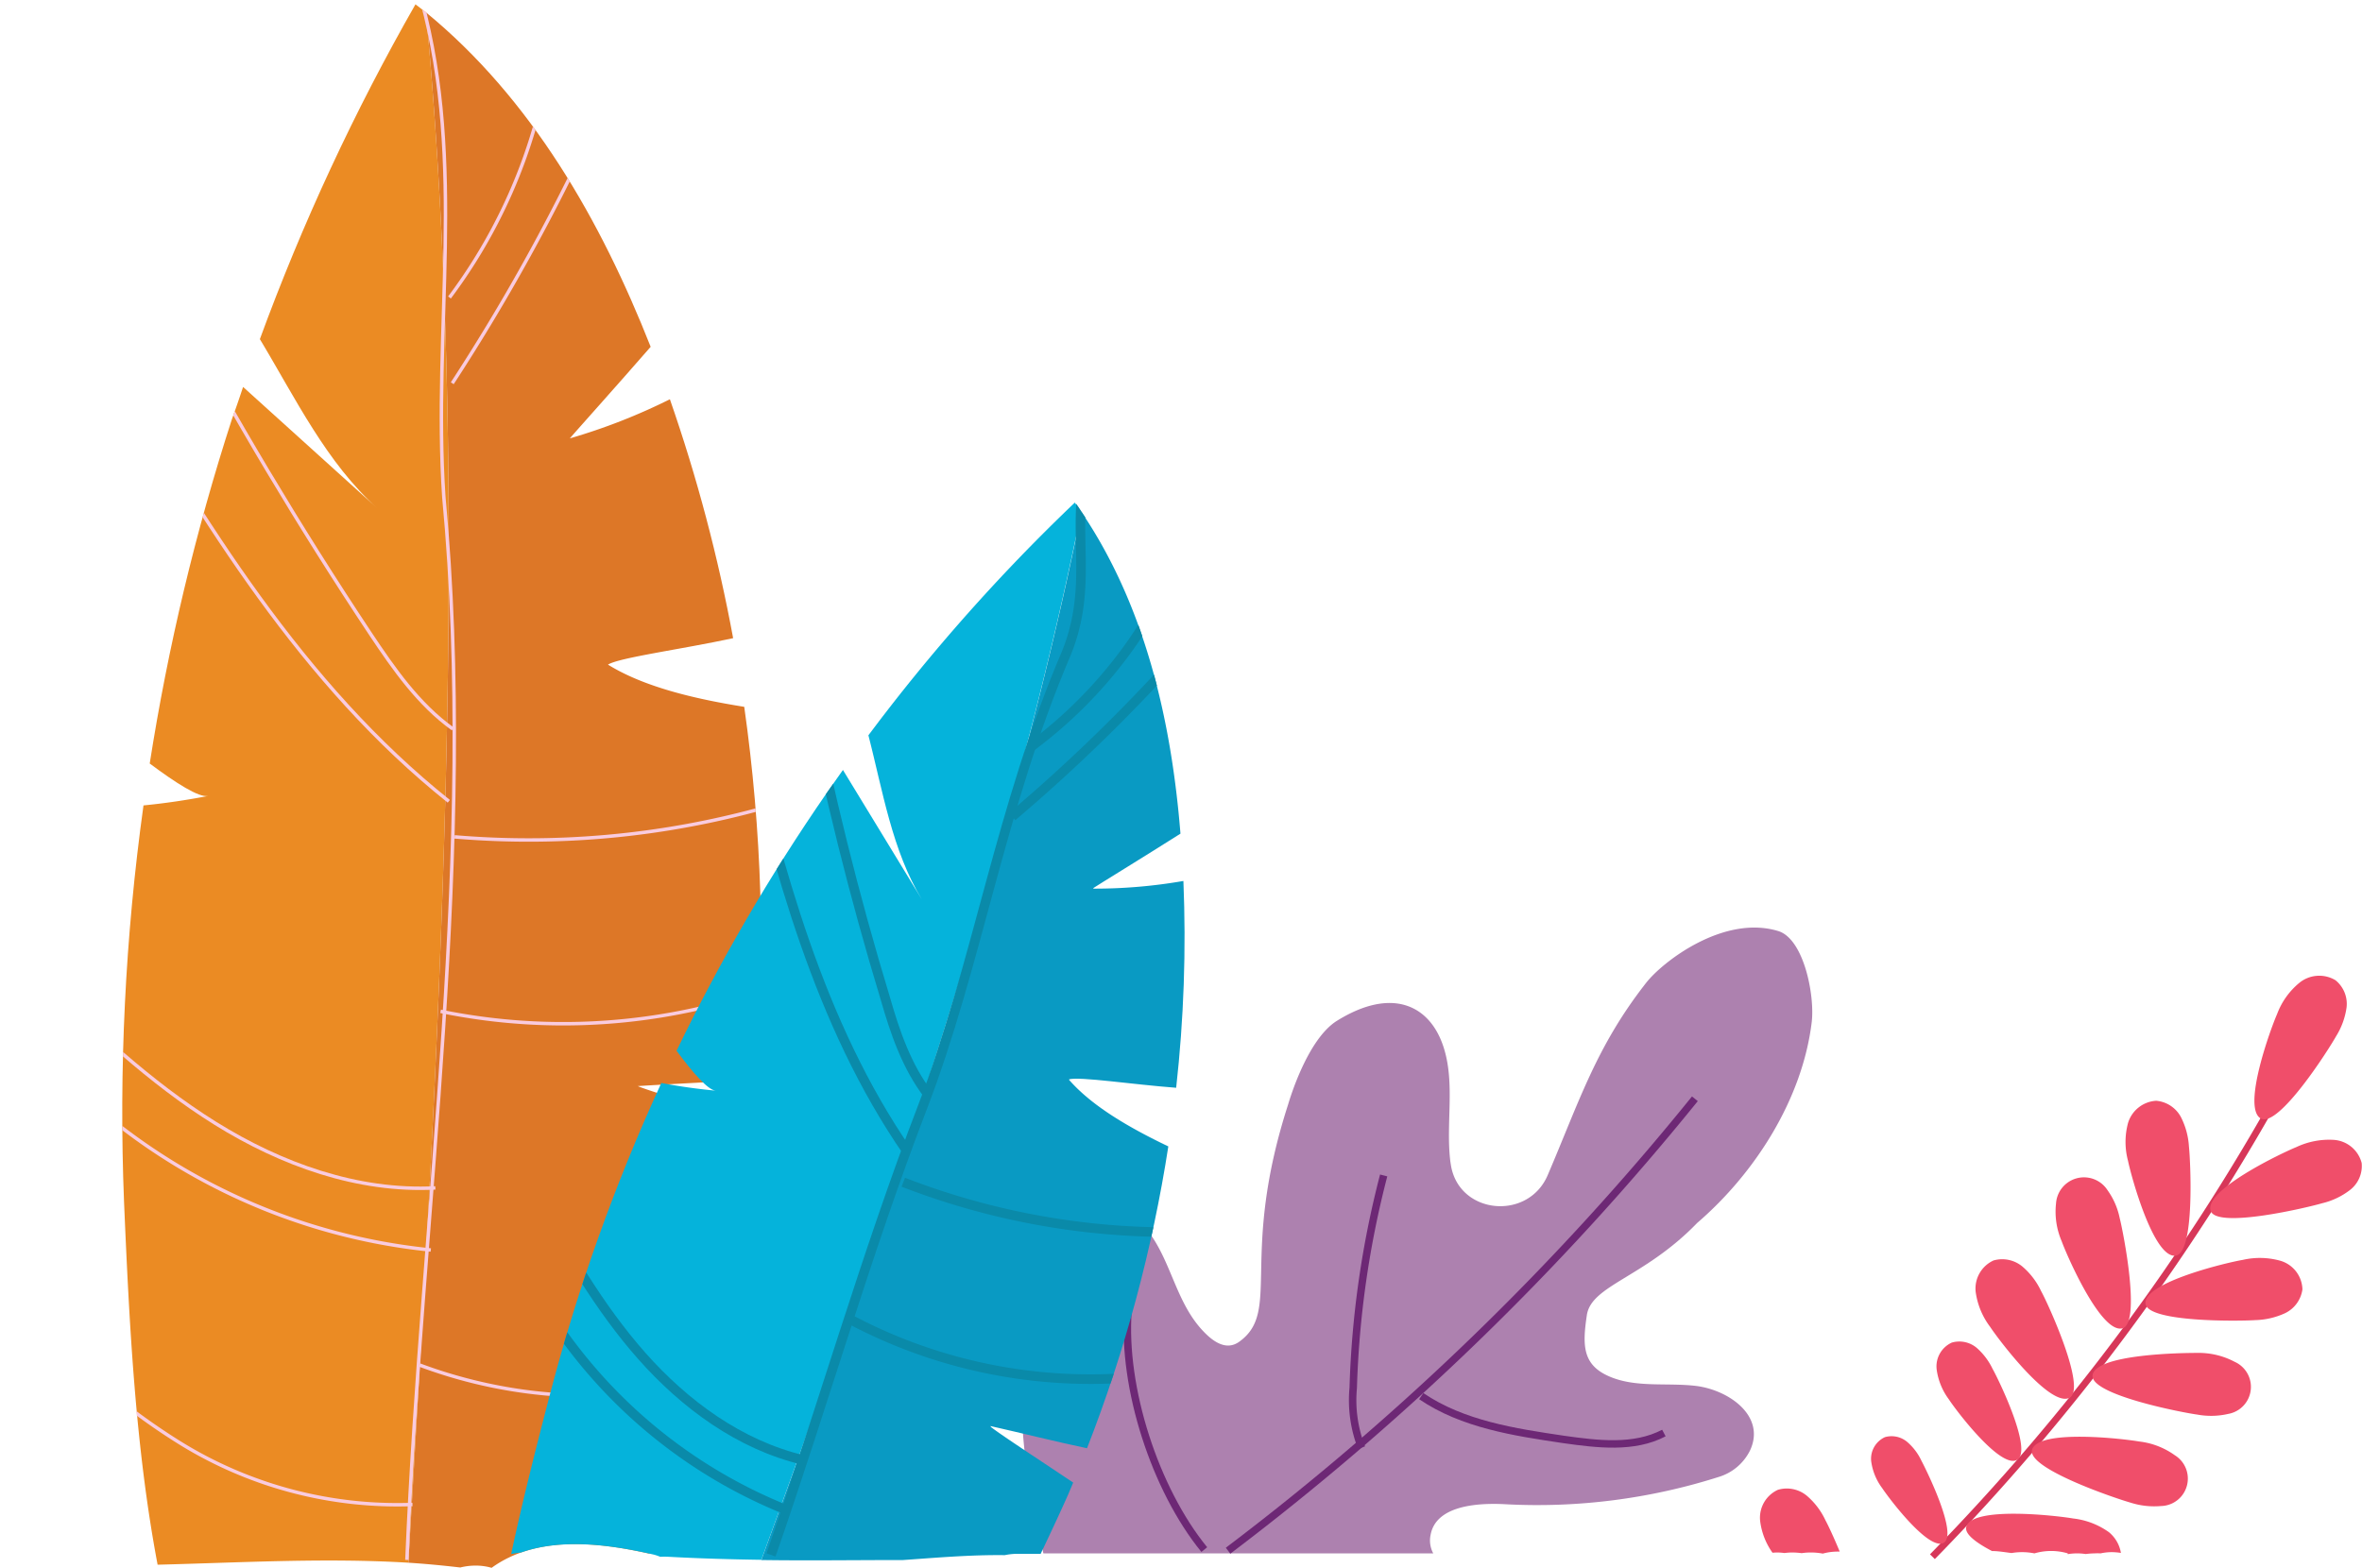 <svg id="Layer_1" data-name="Layer 1" xmlns="http://www.w3.org/2000/svg" xmlns:xlink="http://www.w3.org/1999/xlink" viewBox="0 0 212.51 141.09"><defs><clipPath id="clip-path" transform="translate(7.27 -1.61)"><path d="M29.57,179.7c17.5-22.1,27.93-49.2,30.81-77.08-4.73-1.48-9.28-2.84-10.27-3.27,3.57-.23,7.1-.37,10.63-.63a153.22,153.22,0,0,0-1.05-33.5c-4.5-.72-9-1.8-12.26-3.8,1-.63,6.63-1.38,11.26-2.38A145.84,145.84,0,0,0,53,37.54a53.67,53.67,0,0,1-9,3.52c.52-.62,4.19-4.7,7.27-8.24C46.77,21.41,40.51,10.48,31.05,2.72L30.11,2a198.37,198.37,0,0,0-14,30.13c3.21,5.33,6,11.14,10.59,15.24L14.6,36.43c-.33,1-.65,1.93-1,2.89a202.24,202.24,0,0,0-7.4,31c2.36,1.76,4.42,3.08,5.25,2.92-1.92.37-3.86.66-5.81.85a200.78,200.78,0,0,0-1.75,35.68c1,25,2.49,50.6,20.77,69.86a4.09,4.09,0,0,0,2.69,1.57,2,2,0,0,0,.42,0A3.58,3.58,0,0,0,29.57,179.7Z" fill="none"/></clipPath><clipPath id="clip-path-2" transform="translate(7.27 -1.61)"><path d="M45.74,189.74A126.48,126.48,0,0,0,89.3,135c-3.45-2.31-6.78-4.48-7.47-5.06,2.93.66,5.8,1.39,8.7,2a129,129,0,0,0,7.32-27.2c-3.44-1.65-6.84-3.59-8.94-6,1-.26,5.67.46,9.64.76a122.31,122.31,0,0,0,.65-18.65,46.71,46.71,0,0,1-8.12.69c.57-.38,4.52-2.79,7.86-4.91-.82-10.24-3.19-20.52-8.92-29-.18-.28-.37-.56-.57-.83A167.87,167.87,0,0,0,70.86,67.78c1.29,5,2.14,10.39,4.81,14.77L68.57,70.9,67.09,73A173.36,173.36,0,0,0,53.6,96.17c1.48,2,2.81,3.52,3.52,3.59q-2.46-.23-4.89-.69a170.8,170.8,0,0,0-10.1,28.29c-5.27,20.35-10.31,41.32-.29,61.15a3.38,3.38,0,0,0,1.78,1.89,1.35,1.35,0,0,0,.35.06A3,3,0,0,0,45.74,189.74Z" fill="none"/></clipPath></defs><title>flowers</title><path d="M145.42,111.67c5.28-4.54,9.48-11.22,10.31-18.07.29-2.4-.7-7.48-3-8.2-4.89-1.5-10.38,2.72-11.9,4.66-4.5,5.75-6,10.64-8.86,17.32-1.77,4.1-7.92,3.53-8.69-.85l-.06-.38c-.43-3.45.46-7.06-.63-10.36-1.23-3.74-4.64-5.38-9.57-2.32-2.64,1.64-4.24,7-4.4,7.54-4.42,13.7-.57,18.59-4.39,21.34-1.12.81-2.27.08-3.22-.92-2.34-2.43-2.83-5.89-4.67-8.59s-6.08-4.55-8.31-1.13c-.67,1-5.45,11.49-2.32,25.19l.89,4.5h35.08a2.43,2.43,0,0,1-.24-1.66c.47-2.6,4.08-2.91,6.76-2.76a53.89,53.89,0,0,0,19.17-2.46,4.63,4.63,0,0,0,2.81-2.38c1.45-3.1-1.91-5.45-4.87-5.81-2.62-.31-5.4.19-7.81-.86s-2.4-2.82-2-5.51S140.68,116.58,145.42,111.67Z" transform="translate(7.27 -1.61)" fill="#ad81af"/><path d="M145.22,100.49a240.46,240.46,0,0,1-42,40.67" transform="translate(7.27 -1.61)" fill="none" stroke="#6d2875" stroke-miterlimit="10" stroke-width="0.67"/><path d="M142.43,130.57c-2.7,1.42-6,1-9,.58-4.47-.66-9.11-1.37-12.83-3.9" transform="translate(7.27 -1.61)" fill="none" stroke="#6d2875" stroke-miterlimit="10" stroke-width="0.67"/><path d="M115.23,131.89a11.79,11.79,0,0,1-.75-5.38,85.81,85.81,0,0,1,2.74-19.12" transform="translate(7.27 -1.61)" fill="none" stroke="#6d2875" stroke-miterlimit="10" stroke-width="0.67"/><path d="M101.08,141.06c-4.42-5.42-7.39-14.55-6.86-21.53" transform="translate(7.27 -1.61)" fill="none" stroke="#6d2875" stroke-miterlimit="10" stroke-width="0.67"/><g clip-path="url(#clip-path)"><path d="M6.91,142.42c7.54-.19,15.06-.63,22.56-.18,2.74-46.85,5.74-95.41,1.58-139.52L30.11,2a198.37,198.37,0,0,0-14,30.13c3.21,5.33,6,11.14,10.59,15.24L14.6,36.43c-.33,1-.65,1.93-1,2.89a202.24,202.24,0,0,0-7.4,31c2.36,1.76,4.42,3.08,5.25,2.92-1.92.37-3.86.66-5.81.85a200.78,200.78,0,0,0-1.75,35.68C4.36,120.71,4.9,131.8,6.91,142.42Z" transform="translate(7.27 -1.61)" fill="#eb8b23"/><path d="M59.7,65.22c-4.51-.72-9.05-1.8-12.27-3.8,1-.63,6.63-1.38,11.26-2.38A145.84,145.84,0,0,0,53,37.54a53.67,53.67,0,0,1-9,3.52c.52-.62,4.19-4.7,7.27-8.24C46.77,21.41,40.51,10.48,31.05,2.72c4.16,44.11,1.16,92.67-1.58,139.52,1.56.1,3.11.25,4.67.43a5.82,5.82,0,0,1,1.36-.17,5.15,5.15,0,0,1,1.46.2c4-2.89,9.44-2.35,14.21-1.27a153.67,153.67,0,0,0,9.21-38.81c-4.73-1.48-9.28-2.84-10.27-3.27,3.57-.23,7.1-.37,10.63-.63A153.84,153.84,0,0,0,59.7,65.22Z" transform="translate(7.27 -1.61)" fill="#dd7727"/><path d="M30.66,1.65c4,14.67,1,29.67,2,44.67,3,32-2,64-3.32,95.67" transform="translate(7.27 -1.61)" fill="none" stroke="#f9cbdf" stroke-miterlimit="10" stroke-width="0.31"/><path d="M33.63,76.92a78.93,78.93,0,0,0,31-3.56" transform="translate(7.27 -1.61)" fill="none" stroke="#f9cbdf" stroke-miterlimit="10" stroke-width="0.31"/><path d="M32.37,92.62A55,55,0,0,0,65,89.32" transform="translate(7.27 -1.61)" fill="none" stroke="#f9cbdf" stroke-miterlimit="10" stroke-width="0.31"/><path d="M33.47,67.21c-3.09-2.22-5.31-5.41-7.41-8.56Q16.46,44.19,8.29,28.88" transform="translate(7.27 -1.61)" fill="none" stroke="#f9cbdf" stroke-miterlimit="10" stroke-width="0.31"/><path d="M33.11,73.72C19.93,63.2,11,48.48,2.55,34" transform="translate(7.27 -1.61)" fill="none" stroke="#f9cbdf" stroke-miterlimit="10" stroke-width="0.31"/><path d="M33.17,28.38A47.72,47.72,0,0,0,42.64,2.44" transform="translate(7.27 -1.61)" fill="none" stroke="#f9cbdf" stroke-miterlimit="10" stroke-width="0.31"/><path d="M33.42,36.1A181.45,181.45,0,0,0,47.18,10.81" transform="translate(7.27 -1.61)" fill="none" stroke="#f9cbdf" stroke-miterlimit="10" stroke-width="0.31"/><path d="M31.9,108.51c-7,.37-13.89-2.13-19.81-5.82s-11-8.54-16-13.36" transform="translate(7.27 -1.61)" fill="none" stroke="#f9cbdf" stroke-miterlimit="10" stroke-width="0.31"/><path d="M31.49,114.1a54.85,54.85,0,0,1-36-18.74" transform="translate(7.27 -1.61)" fill="none" stroke="#f9cbdf" stroke-miterlimit="10" stroke-width="0.31"/><path d="M30.48,124.45A43.79,43.79,0,0,0,50.25,127a82.16,82.16,0,0,0,19.54-4.51" transform="translate(7.27 -1.61)" fill="none" stroke="#f9cbdf" stroke-miterlimit="10" stroke-width="0.31"/><path d="M29.84,137a37.17,37.17,0,0,1-21-5.59,58,58,0,0,1-16-14.84" transform="translate(7.27 -1.61)" fill="none" stroke="#f9cbdf" stroke-miterlimit="10" stroke-width="0.31"/></g><path d="M166.59,141.7a196.23,196.23,0,0,0,31.34-42.07" transform="translate(7.27 -1.61)" fill="none" stroke="#d73759" stroke-miterlimit="10" stroke-width="0.61"/><path d="M189.67,104.79a6.71,6.71,0,0,0-.72-2.65,2.79,2.79,0,0,0-2.23-1.47,2.82,2.82,0,0,0-2.53,2,6.57,6.57,0,0,0,0,3.41c.27,1.33,2.28,8.72,4.25,8.53C190.23,114.48,189.81,106.07,189.67,104.79Z" transform="translate(7.27 -1.61)" fill="#f04e6a"/><path d="M183.44,111.23a6.55,6.55,0,0,0-1.1-2.52,2.52,2.52,0,0,0-4.63,1.22,6.72,6.72,0,0,0,.51,3.38c.46,1.27,3.52,8.31,5.45,7.84C185.39,120.74,183.76,112.47,183.44,111.23Z" transform="translate(7.27 -1.61)" fill="#f04e6a"/><path d="M176.37,117.8a6.59,6.59,0,0,0-1.67-2.2,2.84,2.84,0,0,0-2.61-.56,2.78,2.78,0,0,0-1.61,2.81,6.7,6.7,0,0,0,1.3,3.16c.75,1.14,5.38,7.28,7.14,6.39C180.5,126.6,177,118.93,176.37,117.8Z" transform="translate(7.27 -1.61)" fill="#f04e6a"/><path d="M152.58,141.32a5.24,5.24,0,0,1,.7.05,5.55,5.55,0,0,1,.72-.05,7.36,7.36,0,0,1,.83.06,5.53,5.53,0,0,1,.84-.06,6,6,0,0,1,1.06.1,5.06,5.06,0,0,1,1.27-.18h.25c-.55-1.33-1.07-2.43-1.28-2.81a6.56,6.56,0,0,0-1.66-2.2,2.82,2.82,0,0,0-2.62-.55,2.76,2.76,0,0,0-1.6,2.8,6.23,6.23,0,0,0,1.11,2.86Z" transform="translate(7.27 -1.61)" fill="#f04e6a"/><path d="M165.6,133.06a5.05,5.05,0,0,0-1.28-1.69,2.18,2.18,0,0,0-2-.43,2.14,2.14,0,0,0-1.24,2.16,5.18,5.18,0,0,0,1,2.44c.58.88,4.14,5.61,5.5,4.92S166.07,133.94,165.6,133.06Z" transform="translate(7.27 -1.61)" fill="#f04e6a"/><path d="M172,124.79a5.88,5.88,0,0,0-1.42-1.88,2.43,2.43,0,0,0-2.24-.48,2.35,2.35,0,0,0-1.37,2.4,5.78,5.78,0,0,0,1.1,2.71c.65,1,4.6,6.22,6.11,5.46S172.55,125.76,172,124.79Z" transform="translate(7.27 -1.61)" fill="#f04e6a"/><path d="M202.91,94.86a6.6,6.6,0,0,0,.94-2.58,2.73,2.73,0,0,0-1-2.46,2.83,2.83,0,0,0-3.25.24,6.66,6.66,0,0,0-2,2.81c-.55,1.24-3.19,8.44-1.46,9.4C197.75,103.12,202.28,96,202.91,94.86Z" transform="translate(7.27 -1.61)" fill="#f04e6a"/><path d="M201.66,109.89a6.58,6.58,0,0,0,2.5-1.19,2.73,2.73,0,0,0,1.05-2.43,2.78,2.78,0,0,0-2.49-2.08,6.9,6.9,0,0,0-3.39.65c-1.28.52-8.27,3.84-7.71,5.72C192.11,112.24,200.42,110.26,201.66,109.89Z" transform="translate(7.27 -1.61)" fill="#f04e6a"/><path d="M195.62,120.41a6.83,6.83,0,0,0,2.69-.62,2.8,2.8,0,0,0,1.57-2.15,2.76,2.76,0,0,0-1.94-2.56,6.86,6.86,0,0,0-3.43-.09c-1.35.22-8.86,2-8.75,3.91C185.86,120.64,194.34,120.5,195.62,120.41Z" transform="translate(7.27 -1.61)" fill="#f04e6a"/><path d="M190.42,128.91a6.85,6.85,0,0,0,2.78-.06,2.47,2.47,0,0,0,.58-4.69,6.92,6.92,0,0,0-3.36-.8c-1.37,0-9.13.1-9.42,2C180.75,127.13,189.13,128.74,190.42,128.91Z" transform="translate(7.27 -1.61)" fill="#f04e6a"/><path d="M184.4,136.83a7,7,0,0,0,2.76.31,2.47,2.47,0,0,0,1.24-4.57,6.83,6.83,0,0,0-3.23-1.24c-1.35-.24-9.06-1.14-9.61.74C175.06,133.76,183.15,136.48,184.4,136.83Z" transform="translate(7.27 -1.61)" fill="#f04e6a"/><path d="M178.76,141.47a5.33,5.33,0,0,1,.82-.07,5.1,5.1,0,0,1,.8.06,6.5,6.5,0,0,1,.79-.06,4.93,4.93,0,0,1,.55,0,4.78,4.78,0,0,1,1-.11,5.57,5.57,0,0,1,.83.07,3.08,3.08,0,0,0-1.07-1.86,6.83,6.83,0,0,0-3.23-1.24c-1.35-.24-9.06-1.14-9.61.74-.19.64.86,1.43,2.31,2.19.58,0,1.17.11,1.76.18a5.55,5.55,0,0,1,.93-.08,5.78,5.78,0,0,1,1.13.11,5.33,5.33,0,0,1,3,0Z" transform="translate(7.27 -1.61)" fill="#f04e6a"/><g clip-path="url(#clip-path-2)"><path d="M52.13,141.71a6.77,6.77,0,0,1,.79,0c2.77.15,5.54.23,8.31.27C72.71,110.46,83.8,78.4,90,47.67c-.18-.28-.37-.56-.57-.83A167.87,167.87,0,0,0,70.86,67.78c1.29,5,2.14,10.39,4.81,14.77L68.57,70.9,67.09,73A173.36,173.36,0,0,0,53.6,96.17c1.48,2,2.81,3.52,3.52,3.59q-2.46-.23-4.89-.69a169.54,169.54,0,0,0-10.09,28.29c-1.22,4.68-2.41,9.38-3.42,14.1.29-.06.59-.1.9-.14,3.66-1.28,8-.71,11.88.18A3.88,3.88,0,0,1,52.13,141.71Z" transform="translate(7.27 -1.61)" fill="#05b3db"/><path d="M98.55,99.54a122.31,122.31,0,0,0,.65-18.65,46.71,46.71,0,0,1-8.12.69c.57-.38,4.52-2.79,7.86-4.91-.82-10.24-3.19-20.52-8.92-29C83.8,78.4,72.71,110.46,61.23,142c4.25.06,8.5,0,12.75,0,3-.21,6.11-.48,9.15-.44a5.65,5.65,0,0,1,1.12-.12h2.11c1-2.11,2-4.23,2.94-6.4-3.45-2.31-6.78-4.48-7.47-5.06,2.93.66,5.8,1.39,8.7,2a129,129,0,0,0,7.32-27.2c-3.44-1.65-6.84-3.59-8.94-6C89.9,98.52,94.58,99.24,98.55,99.54Z" transform="translate(7.27 -1.61)" fill="#099ac3"/><path d="M90,46.71c-.3,4.61.7,8.61-1.3,13.61-6,14-8,28-13,41s-9,27-13.6,40.22" transform="translate(7.27 -1.61)" fill="none" stroke="#0a8aa9" stroke-miterlimit="10" stroke-width="0.86"/><path d="M74,108a66.41,66.41,0,0,0,25.8,4.47" transform="translate(7.27 -1.61)" fill="none" stroke="#0a8aa9" stroke-miterlimit="10" stroke-width="0.86"/><path d="M69.2,120.33a46.11,46.11,0,0,0,27.07,5.07" transform="translate(7.27 -1.61)" fill="none" stroke="#0a8aa9" stroke-miterlimit="10" stroke-width="0.86"/><path d="M76.26,100.14c-1.94-2.52-3-5.61-3.87-8.65q-4.22-13.9-7-28.16" transform="translate(7.27 -1.61)" fill="none" stroke="#0a8aa9" stroke-miterlimit="10" stroke-width="0.86"/><path d="M74.39,105.29c-8-11.59-11.64-25.54-14.92-39.21" transform="translate(7.27 -1.61)" fill="none" stroke="#0a8aa9" stroke-miterlimit="10" stroke-width="0.86"/><path d="M85.48,68.82A40.55,40.55,0,0,0,99.42,50.19" transform="translate(7.27 -1.61)" fill="none" stroke="#0a8aa9" stroke-miterlimit="10" stroke-width="0.86"/><path d="M83.8,75.09A153,153,0,0,0,101,58" transform="translate(7.27 -1.61)" fill="none" stroke="#0a8aa9" stroke-miterlimit="10" stroke-width="0.86"/><path d="M65,133c-5.72-1.36-10.66-5-14.53-9.37s-6.76-9.48-9.62-14.54" transform="translate(7.27 -1.61)" fill="none" stroke="#0a8aa9" stroke-miterlimit="10" stroke-width="0.86"/><path d="M63.26,137.4a45.56,45.56,0,0,1-24.4-23.6" transform="translate(7.27 -1.61)" fill="none" stroke="#0a8aa9" stroke-miterlimit="10" stroke-width="0.86"/><path d="M36.84,140.79a53.84,53.84,0,0,1-5.27-10.58" transform="translate(7.27 -1.61)" fill="none" stroke="#0a8aa9" stroke-miterlimit="10" stroke-width="0.86"/></g></svg>